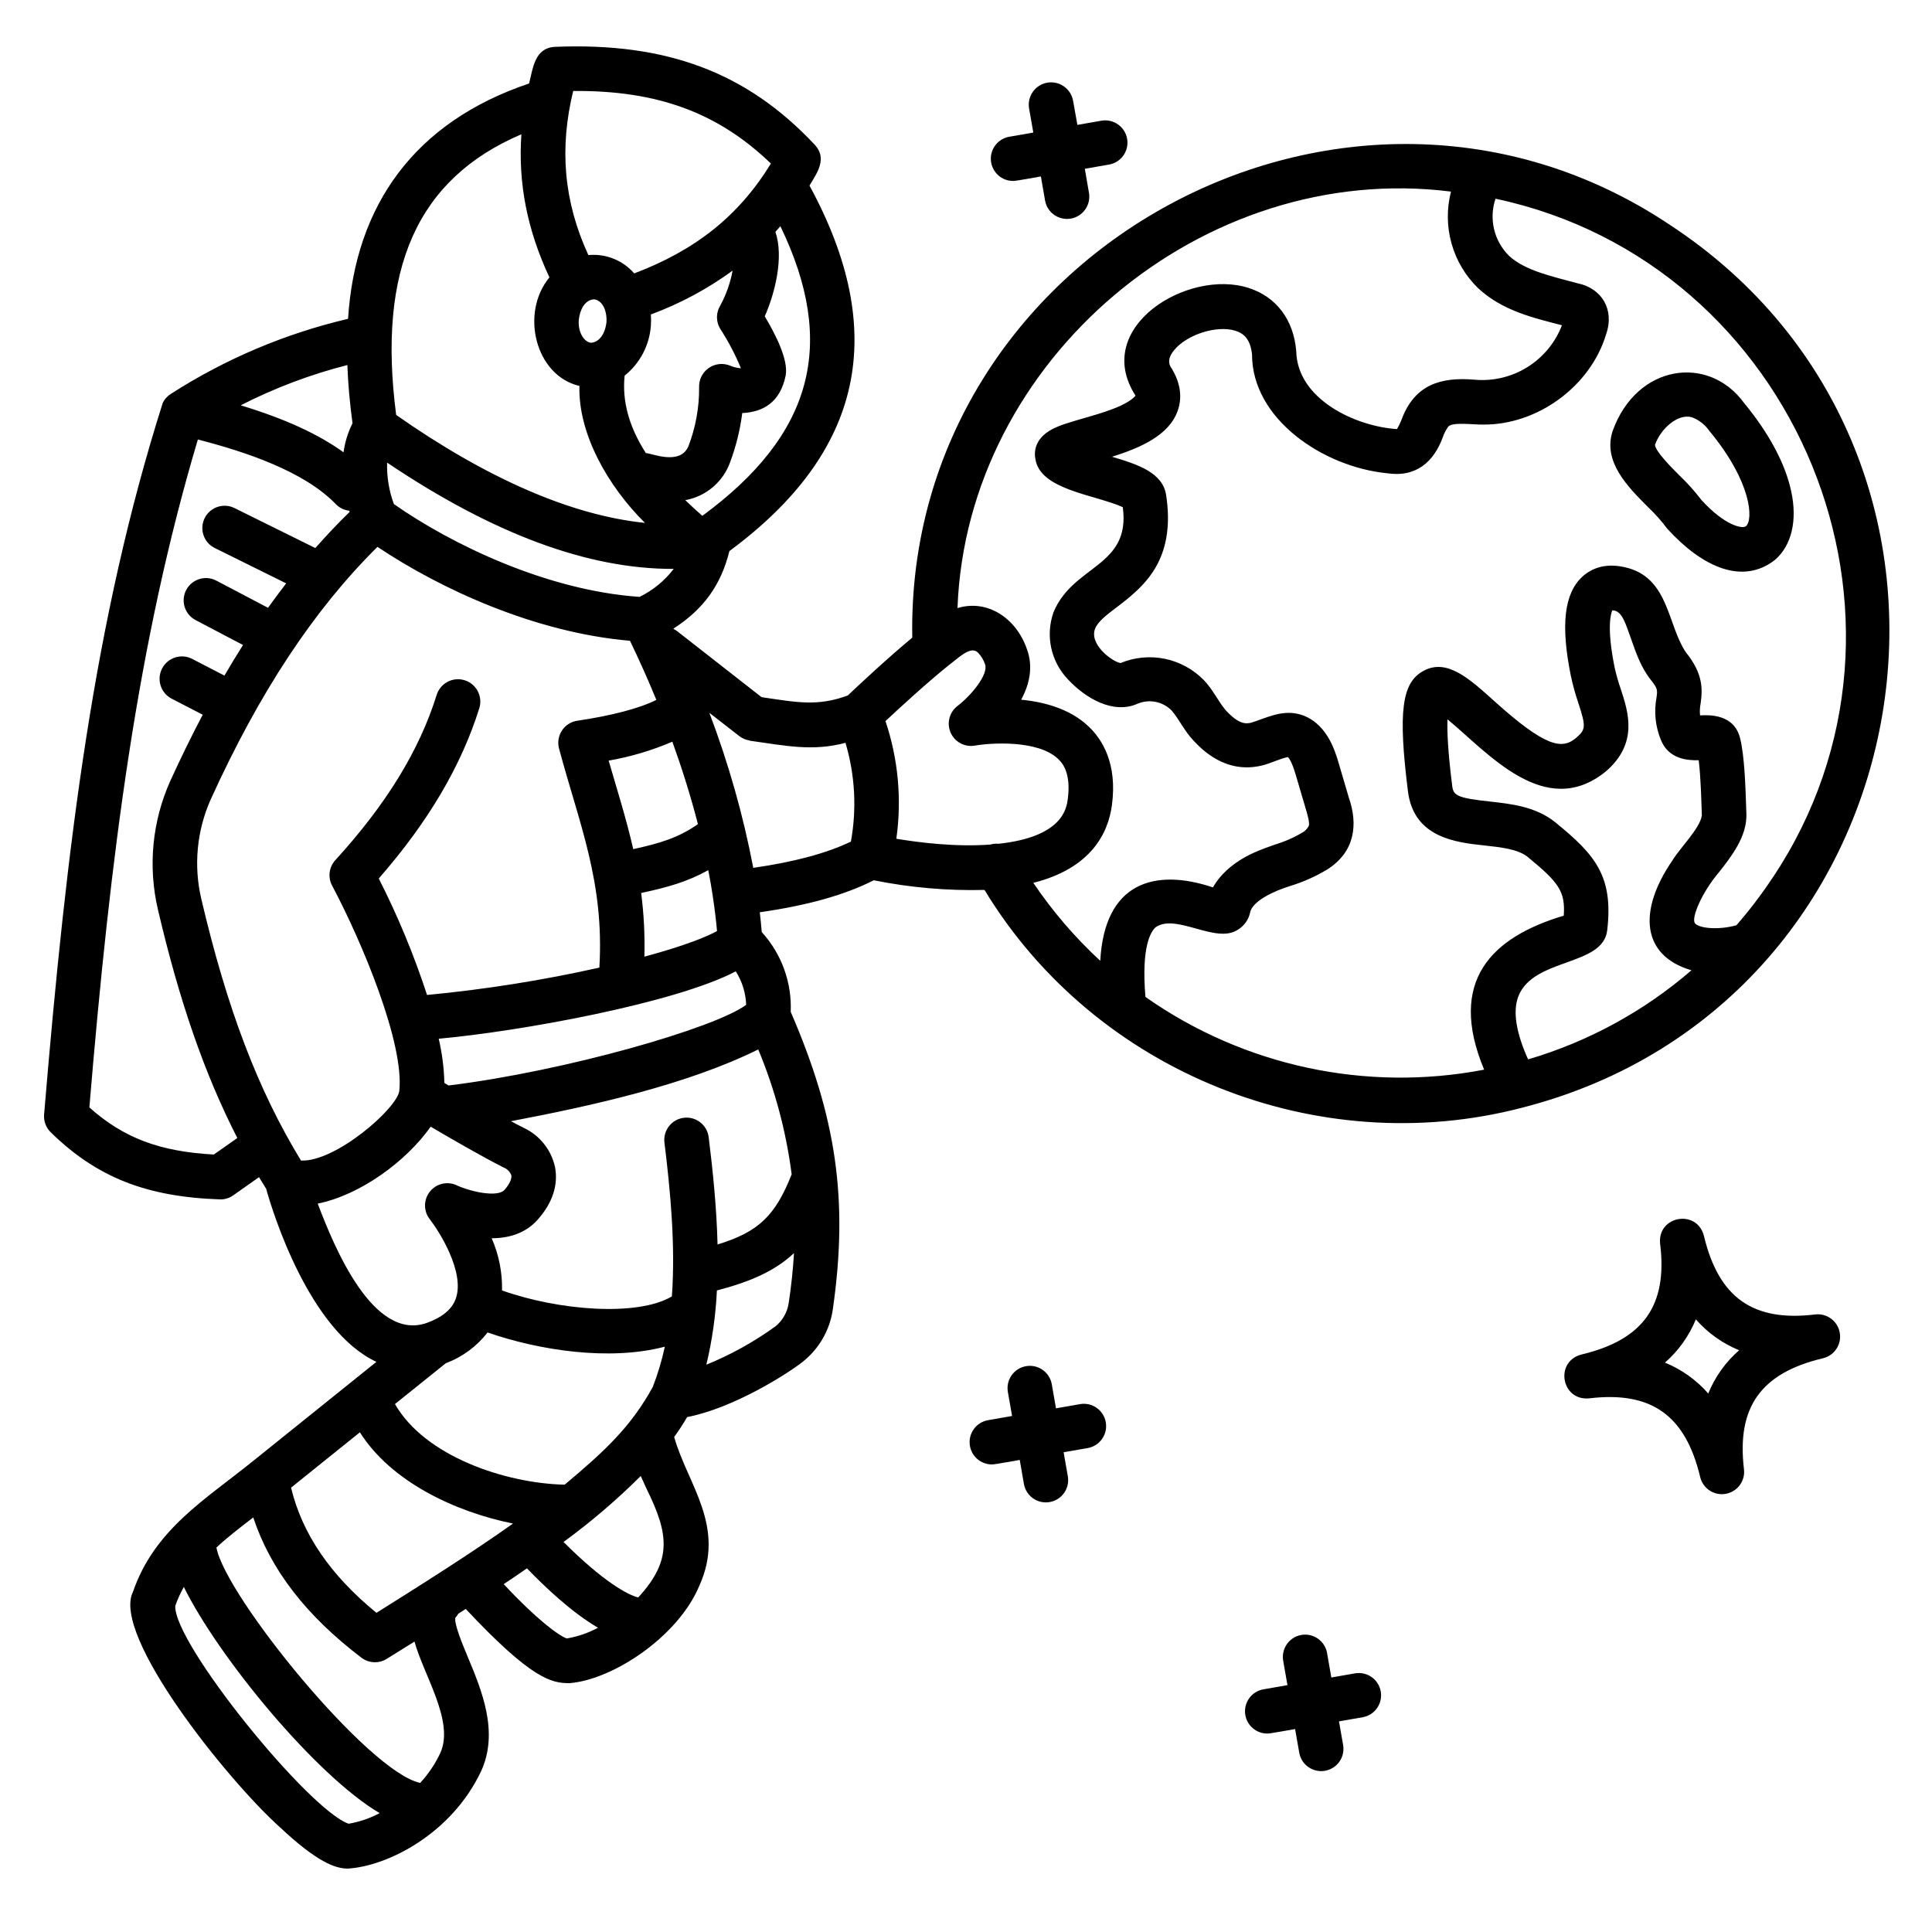 <?xml version="1.0" encoding="UTF-8"?>
<!-- Uploaded to: ICON Repo, www.svgrepo.com, Generator: ICON Repo Mixer Tools -->
<svg fill="#000000" width="800px" height="800px" version="1.1" viewBox="144 144 512 512" xmlns="http://www.w3.org/2000/svg">
 <g>
  <path d="m563.07 502.97c-7.133 1.879-5.293 12.32 2.078 11.609 16.434-1.969 25.504 4.438 29.422 20.871v0.004c0.734 3.039 3.707 4.977 6.781 4.426 3.078-0.555 5.191-3.41 4.82-6.512-1.969-16.414 4.449-25.484 20.879-29.402 3.078-0.699 5.062-3.691 4.504-6.797-0.555-3.106-3.453-5.227-6.578-4.816-16.422 1.969-25.504-4.438-29.43-20.871-1.879-7.133-12.32-5.285-11.602 2.086 2.035 16.414-4.441 25.488-20.875 29.402zm30.348-9.328c3.137 3.586 7.062 6.391 11.473 8.188-3.59 3.129-6.394 7.055-8.188 11.465-3.133-3.586-7.062-6.387-11.473-8.188 3.586-3.133 6.387-7.059 8.188-11.465z"/>
  <path d="m401.04 527.17c0.477 2.836 2.934 4.918 5.812 4.918 0.551 0.078 6.691-1.102 7.391-1.191l1.102 6.356v0.004c0.562 3.215 3.621 5.367 6.836 4.805 3.215-0.559 5.367-3.617 4.805-6.832l-1.113-6.367 6.367-1.113h0.004c3.211-0.562 5.363-3.621 4.801-6.836-0.562-3.215-3.625-5.367-6.84-4.805l-6.356 1.113-1.113-6.367c-0.559-3.215-3.617-5.367-6.832-4.805-3.215 0.559-5.367 3.617-4.809 6.832l1.113 6.367-6.367 1.113c-3.203 0.559-5.348 3.602-4.801 6.809z"/>
  <path d="m474.02 598.49c0.48 2.836 2.93 4.91 5.805 4.918 0.551 0.078 6.699-1.102 7.391-1.191l1.113 6.356v0.004c0.605 3.16 3.637 5.254 6.809 4.699 3.176-0.551 5.316-3.547 4.82-6.727l-1.113-6.367 6.367-1.113c3.164-0.605 5.254-3.637 4.703-6.809-0.555-3.172-3.547-5.316-6.731-4.82l-6.367 1.113-1.113-6.367h0.004c-0.246-1.566-1.109-2.965-2.394-3.891-1.289-0.922-2.894-1.285-4.453-1.016-1.559 0.273-2.945 1.16-3.844 2.465-0.902 1.301-1.238 2.914-0.941 4.469l1.113 6.367-6.367 1.113v-0.004c-3.195 0.562-5.344 3.598-4.801 6.801z"/>
  <path d="m442.7 180.79c-0.559-3.211-3.617-5.363-6.828-4.805l-6.356 1.113-1.133-6.375c-0.562-3.219-3.629-5.375-6.848-4.812s-5.375 3.629-4.812 6.848l1.113 6.367-6.367 1.113c-3.012 0.527-5.121 3.262-4.867 6.309 0.258 3.047 2.793 5.391 5.852 5.41 0.551 0.078 6.691-1.102 7.391-1.191l1.102 6.356c0.559 3.215 3.617 5.367 6.832 4.809s5.367-3.621 4.809-6.836l-1.102-6.363 6.375-1.113c1.551-0.258 2.93-1.125 3.84-2.406 0.91-1.285 1.27-2.875 1-4.422z"/>
  <path d="m586.4 203.5c-85.324-56.945-202.46 7.074-200.64 109.48-6.887 5.727-14.477 12.852-17.094 15.332-7.981 2.953-13.5 1.82-22.848 0.441l-22.309-17.445v-0.004c-0.305-0.238-0.633-0.449-0.984-0.617l-0.051-0.109c7.969-5.098 12.633-11.609 14.82-20.535 35.426-26.176 42.402-57.918 21.227-96.867 2.098-3.453 4.754-7.203 1.387-10.824-17.969-19.156-39.211-27.148-68.852-25.938-5.371 0.297-5.797 5.59-6.84 9.711-30.285 10.188-46.07 32.199-47.977 62.367-16.656 3.906-32.523 10.625-46.918 19.867-0.93 0.57-1.684 1.391-2.176 2.363-18.176 57.27-25.477 116.73-31.457 188.63-0.148 1.754 0.492 3.481 1.75 4.711 12.242 11.965 25.379 17.141 44.98 17.789v0.004c1.219 0 2.406-0.379 3.402-1.082l6.82-4.82c0.621 0.984 1.25 2.055 1.891 3.078 1.781 6.406 11.426 37.551 29.215 45.875l-32.836 26.398c-12.508 10.105-25.969 17.996-31.664 34.527-5.816 11.504 25.148 50.07 38.984 62.449 9.84 9.23 14.672 10.914 17.93 10.914 10.488-0.621 27.453-9.141 35.324-25.781 4.793-10.383 0.188-21.43-3.523-30.316-1.438-3.465-3.59-8.641-3.305-10.352v-0.004c0.305-0.332 0.57-0.699 0.797-1.094l1.969-1.27c17.457 18.637 22.762 19.68 27.434 19.68 11.484-0.855 28.801-12.289 34.441-25.742 7.211-15.793-3.109-26.973-6.633-39.496h-0.004c1.234-1.699 2.383-3.465 3.438-5.281 12.055-2.312 26.363-11.285 30.621-14.641v-0.004c4.309-3.414 7.16-8.336 7.969-13.773 4.211-29.215 0.926-51.07-11.141-78.977h0.004c0.328-7.785-2.43-15.379-7.676-21.137-0.148-1.742-0.324-3.492-0.523-5.246 12.723-1.832 22.484-4.574 30.207-8.48h0.004c9.652 1.945 19.496 2.805 29.344 2.559 29.422 48.531 88.363 71.832 142.41 57.723 108.76-27.73 133.02-172.56 39.082-234.07zm-243.78 136.78c9.277 1.277 16.621 2.953 25.438 0.57 2.531 8.492 3.023 17.465 1.438 26.184-6.434 3.09-14.957 5.383-25.871 6.957-2.68-14.012-6.574-27.758-11.641-41.094l7.871 6.129v0.004c0.805 0.633 1.754 1.043 2.766 1.199zm-8.461 133.52c-0.246-9.84-1.258-19.621-2.352-28.438-0.402-3.234-3.348-5.535-6.586-5.137-3.234 0.402-5.535 3.348-5.137 6.586 1.555 12.594 2.953 27.168 1.969 40.758-9.16 5.402-29.984 3.75-45.008-1.586 0.098-4.758-0.836-9.477-2.746-13.836 4.398 0 8.953-1.211 12.281-5.019 4.922-5.598 5.137-10.656 4.488-13.922-1.016-4.547-4.086-8.363-8.305-10.332-1.055-0.523-2.184-1.113-3.356-1.742 21.254-4.043 46.574-9.625 65.535-19.02 4.414 10.59 7.391 21.723 8.855 33.102-4.32 10.922-8.738 15.262-19.641 18.586zm-18.785 64.809c5.824 11.809 6.887 18.844-2.242 28.734-2.637-0.641-9.082-4.004-19.789-14.699v-0.004c7.254-5.301 14.09-11.145 20.457-17.484 0.52 1.16 1.051 2.312 1.574 3.453zm1.586-26.992c-5.707 10.391-12.535 16.816-23.32 25.84-15.656-0.363-37.02-7.469-44.969-21.371l13.48-10.824h-0.004c4.379-1.629 8.211-4.453 11.062-8.148 13.617 4.734 32.273 7.637 46.977 3.769-0.785 3.66-1.859 7.25-3.219 10.734zm-93.176-60.023c-11.457-18.785-19.602-40.266-26.422-69.305-2.094-8.852-1.219-18.145 2.488-26.449 12.859-28.32 27.344-50.262 44.184-66.914 16.797 11.227 41.781 22.73 66.914 24.887 2.539 5.266 4.664 10.008 6.988 15.656-4.269 2.195-11.809 4.191-20.941 5.531h-0.004c-1.664 0.246-3.148 1.191-4.074 2.598-0.922 1.41-1.203 3.144-0.766 4.773 5.352 19.977 12.043 35.355 10.688 58.055-15.059 3.367-30.309 5.789-45.668 7.25-3.461-10.602-7.738-20.922-12.793-30.867 13.105-14.996 21.836-29.797 26.648-45.137h-0.004c0.969-3.121-0.777-6.438-3.898-7.402-3.125-0.969-6.438 0.777-7.406 3.902-4.613 14.762-13.391 29.027-26.852 43.777-1.676 1.836-2.019 4.519-0.867 6.719 8.109 15.254 19.168 41.957 17.82 54.414-0.523 4.598-16.836 18.875-26.027 18.48zm-15.992-200.18c8.996-4.598 18.473-8.18 28.262-10.676 0.176 4.887 0.633 10.031 1.367 15.43-1.211 2.414-2.016 5.016-2.383 7.695-6.711-4.844-15.566-8.898-27.246-12.449zm133.95 158.88c-8.344 6.188-47.883 17.562-78.867 21.371l-1.113-0.668c-0.098-3.949-0.598-7.875-1.496-11.723 21.305-1.91 62.613-9.398 78.719-17.852l0.004 0.004c1.688 2.656 2.641 5.719 2.754 8.867zm-12.793-47.883c-5.207 3.633-10.027 5.059-17.133 6.621-1.82-7.988-4.242-15.598-6.516-23.457h0.004c5.801-1.012 11.465-2.695 16.875-5.019 2.391 6.621 4.762 14.012 6.781 21.855zm3.938 19.07c0.473 3.07 0.855 6.168 1.133 9.258-2.754 1.523-8.668 3.938-19.246 6.789h-0.004c0.152-5.637-0.133-11.281-0.855-16.875 7.371-1.594 12.133-2.953 17.781-6.043 0.461 2.344 0.867 4.637 1.199 6.871zm-19.414-79.301c-24.602-1.691-49.918-13.965-65.094-24.602-1.293-3.512-1.902-7.238-1.789-10.98 28.023 18.852 53.234 28.262 75.957 28.164l-0.004-0.004c-2.402 3.148-5.504 5.688-9.062 7.422zm-16.09-73.398c0.277-2.648 1.605-5.391 4.121-5.461 2.547 0.453 3.394 3.711 3.219 6.031-0.355 3.168-1.969 5.391-4.121 5.481-1.742-0.145-3.484-2.734-3.219-6.051zm19.109 1.504v0.004c0.066-0.984 0.066-1.969 0-2.953 7.715-2.856 15-6.762 21.648-11.613-0.59 3.254-1.703 6.391-3.285 9.289-1.156 1.914-1.133 4.312 0.059 6.199 2.129 3.289 3.949 6.762 5.441 10.383-0.949-0.066-1.879-0.285-2.758-0.648-1.891-0.82-4.074-0.605-5.766 0.57-1.695 1.176-2.664 3.144-2.559 5.203 0.039 5.336-0.934 10.633-2.863 15.609-2.273 5.137-9.84 1.73-11.246 1.742-4.488-6.988-6.328-13.777-5.629-20.516v-0.004c4.062-3.254 6.582-8.055 6.957-13.242zm13.637 50.414c-1.613-1.406-3.109-2.785-4.516-4.152 5.461-0.988 9.98-4.809 11.867-10.027 1.574-4.215 2.656-8.598 3.227-13.059 5.41-0.234 10.078-2.766 11.512-9.996 0.746-4.289-2.894-11.188-5.551-15.625 2.668-6.031 5.125-15.637 2.824-22.395 0.441-0.492 0.887-0.984 1.32-1.496 15.086 31.25 8.594 55.25-20.684 76.75zm18.176-93.371c-8.562 13.973-20.082 23.008-36.23 29.125-3.027-3.488-7.555-5.297-12.152-4.852-6.594-14.328-7.684-28.406-4.023-43.492 22.297-0.188 38.336 5.715 52.379 19.215zm-66.133-7.746c-0.895 12.98 1.535 25.297 7.43 37.934-7.805 9.426-3.75 26.027 7.957 28.762-0.383 12.574 7.477 26.5 17.359 36.289-19.395-1.969-41.828-11.711-65.93-28.605-5.035-38.66 5.551-62.57 33.184-74.379zm-81.516 270.38c-14.348-0.789-23.941-4.41-32.973-12.488 5.59-67.219 12.793-123.46 28.754-177 12.703 3.266 28.164 8.434 36.547 17.113h-0.004c0.957 0.988 2.227 1.609 3.59 1.762l0.09 0.316c-3.109 3.023-6.141 6.215-9.094 9.574l-21.422-10.598c-2.922-1.445-6.465-0.25-7.91 2.676-1.445 2.922-0.246 6.465 2.676 7.91l18.934 9.367c-1.625 2.106-3.231 4.266-4.812 6.477l-13.707-7.203c-2.887-1.516-6.457-0.402-7.977 2.484-1.516 2.887-0.402 6.457 2.484 7.977l12.574 6.602c-1.672 2.625-3.312 5.328-4.922 8.109l-8.543-4.418h0.008c-2.91-1.508-6.492-0.367-7.996 2.543-1.504 2.91-0.367 6.488 2.543 7.992l8.227 4.25c-2.953 5.609-5.828 11.484-8.629 17.625-4.773 10.68-5.91 22.629-3.238 34.02 5.676 24.285 12.359 43.59 21.039 60.535zm27.551 13.008c11.199-2.273 23.352-11.09 29.934-20.387 4.762 2.805 13.059 7.644 19.336 10.824v-0.004c0.938 0.363 1.676 1.113 2.027 2.059 0.176 0.926-0.492 2.371-1.812 3.879-1.75 1.969-8.582 0.629-12.695-1.238l0.004-0.004c-2.481-1.137-5.414-0.426-7.102 1.719-1.684 2.144-1.684 5.164 0.008 7.305 2.449 3.141 9.348 13.973 6.887 21.02-0.984 2.773-3.492 4.922-7.684 6.445-14.172 4.977-24.512-19.957-28.902-31.605zm11.168 60.605c8.199 13.027 25.172 21.078 40.57 24.176-10.824 7.727-24.414 16.277-36.18 23.664-12.242-10.016-19.68-20.918-22.633-33.172zm-28.262 22.562c4.598 13.863 14.055 26.066 28.688 37.184 1.027 0.773 2.281 1.191 3.57 1.191 1.098 0.004 2.172-0.301 3.098-0.883 2.492-1.535 4.949-3.066 7.371-4.594 2.5 8.992 10.578 21.125 6.887 29.43h0.004c-1.363 2.938-3.18 5.644-5.383 8.02-13.777-2.902-51.699-49.625-53.992-62.375 2.824-2.641 6.168-5.219 9.758-7.973zm25.27 81.172c-10.559-3.652-46.434-47.824-45.934-57.742 0.613-1.734 1.371-3.414 2.266-5.019 9.211 18.695 35.07 50.066 51.895 59.945-2.57 1.379-5.348 2.328-8.227 2.816zm57.832-49.102c-2.078-0.68-8.012-5.039-16.727-14.395 2.164-1.438 4.211-2.832 6.16-4.184 4.633 4.801 11.66 11.531 18.832 15.742-2.586 1.387-5.375 2.344-8.266 2.836zm55.203-82.656c-5.648 4.086-11.766 7.481-18.227 10.105 1.543-6.461 2.477-13.051 2.797-19.68 9.113-2.352 15.508-5.285 20.43-9.891-0.254 4.242-0.707 8.602-1.387 13.125h-0.004c-0.34 2.508-1.633 4.789-3.609 6.367zm32.129-129.3-0.004-0.004c1.473-10.465 0.484-21.133-2.883-31.152 3.867-3.621 11.09-10.242 16.906-14.918 2.344-1.711 5.758-5.266 7.664-3.168 0.824 0.863 1.441 1.898 1.812 3.031 0.984 2.609-3.57 8.195-7.281 11.039-2.172 1.652-2.93 4.578-1.832 7.078 1.102 2.5 3.769 3.918 6.457 3.434 4.004-0.719 16.66-1.594 22.023 3.531 0.875 0.836 3.523 3.375 2.566 10.617-0.336 2.5-1.34 10.027-18.32 11.867h-0.004c-0.738-0.07-1.488 0-2.203 0.207-9.191 0.699-18.98-0.551-24.906-1.535zm36.301 11.711c15.23-3.856 19.828-13.047 20.832-20.664 1.445-10.914-2.539-17.289-6.129-20.723-4.922-4.723-11.809-6.562-17.93-7.144 2.156-3.996 3.316-8.707 1.457-13.578-2.746-7.871-10.262-13.156-18.332-10.707 2.43-65.77 64.945-118.69 130.79-110.37l-0.008-0.004c-1.164 4.519-1.117 9.266 0.145 13.758 1.258 4.496 3.684 8.574 7.031 11.828 6.484 6.031 14.68 7.871 22.23 9.84h-0.004c-1.77 4.613-5.004 8.52-9.203 11.121-4.199 2.606-9.137 3.762-14.059 3.293-8.543-0.699-15.742 1.082-19.258 10.637h0.004c-0.336 0.852-0.73 1.676-1.191 2.461-10.953-0.688-26.449-7.871-26.707-20.664-0.688-8.285-5.273-14.387-12.586-16.727-16.09-5.234-41.711 10.371-30.004 28.535-3.434 4.023-15.742 6.062-20.762 8.266-6.277 2.59-6.121 6.887-5.766 8.562 1.27 8.168 15.742 9.387 23.152 12.715 2.156 15.91-13.164 15.242-18.363 27.867l0.004-0.004c-1.074 3.031-1.285 6.297-0.605 9.441 0.676 3.141 2.215 6.031 4.441 8.352 4.664 5 11.977 9.309 18.43 6.445h0.004c3.082-1.309 6.652-0.605 9.012 1.77 2.066 2.402 3.336 5.363 5.766 7.941 2.098 2.223 8.434 9.004 18.164 6.66 2.195-0.5 4.801-1.832 6.887-2.242 0.305 0.266 1.062 1.238 2.055 4.586l2.793 9.477c0.305 1.055 0.934 3.168 0.738 4.062h0.008c-0.34 0.766-0.91 1.402-1.637 1.82-2.312 1.379-4.789 2.473-7.367 3.246-1.566 0.551-3.18 1.121-4.793 1.812-5.41 2.281-9.406 5.598-11.652 9.535-15.418-5.156-28.742-1.359-29.855 19.465v-0.004c-6.684-6.172-12.633-13.102-17.73-20.641zm128.52 30.102c4.016-10.344 22.496-7.871 23.566-17.574 1.645-14.297-3.148-19.926-13.719-28.535-5.215-4.242-11.809-4.922-17.594-5.57-8.461-0.906-9.457-1.625-9.762-4.043-1.191-9.398-1.379-14.711-1.258-17.711 10.746 8.855 25.77 26.746 41.809 13.934 8.855-7.527 6.109-15.824 4.133-21.875v-0.008c-0.664-1.902-1.215-3.84-1.652-5.805-2.125-10.461-1.031-14.18-0.621-15.113 2.707-0.059 3.59 3.867 5 7.586 1.238 3.57 2.637 7.625 5.273 10.902 1.781 2.215 1.723 2.637 1.438 4.664-0.688 3.731-0.293 7.578 1.141 11.09 2.016 5.234 7.223 5.539 10.055 5.461 0.562 4.82 0.68 10.391 0.828 14.652-0.512 3.445-5.856 8.668-7.793 11.898-9.219 13.402-8.168 25.27 5.047 29.117v-0.004c-12.582 10.871-27.344 18.922-43.297 23.617-3.188-7.035-4.102-12.762-2.598-16.66zm67.512-31.645v-0.008c-2.945 4.481-6.191 8.754-9.715 12.793-5.059 1.387-9.996 0.738-10.973-0.523-1.113-1.418 1.969-8.363 6.188-13.312 3.414-4.328 7.664-9.723 7.43-15.742l-0.059-1.691c-0.176-5.422-0.441-13.609-1.594-18.242-1.566-6.543-8.305-6.238-10.629-6.109l0.004-0.004c-0.109-1.02-0.062-2.047 0.137-3.051 0.562-3.938 0.688-8-3.938-13.727-4.734-7.055-4.488-19.07-14.996-22.188-6.258-1.832-10.184 0.188-12.379 2.195-4.832 4.449-5.805 12.793-3.051 26.371l0.004-0.004c0.516 2.414 1.172 4.793 1.969 7.125 2.047 6.258 1.969 7.035-0.57 9.219-3.719 3.18-8.078 2.547-21.648-9.672-6.742-6.09-12.574-11.344-18.695-8.129-5.902 3.07-6.887 10.824-4.242 32.02 1.555 12.301 12.793 13.512 20.223 14.309 4.379 0.473 8.855 0.984 11.395 2.953 8.383 6.887 10.105 9.191 9.672 15.656-19.109 5.699-30.906 17.27-21.105 40.816h-0.004c-31.293 6.004-63.68-0.953-89.75-19.277-1.152-13.539 1.496-17.438 2.746-18.5 5.441-3.711 15.91 4.535 21.719 0.699 1.645-0.977 2.82-2.59 3.246-4.457 0.531-3.227 6.641-5.902 10.52-7.106 3.484-1.051 6.828-2.535 9.945-4.418 7.477-4.715 8.129-12.113 5.746-18.961l-2.785-9.465c-0.895-3.019-3.258-11.02-10.688-12.793-4.496-1.074-8.648 1.152-12.41 2.32-1.516 0.363-3.297 0.414-6.699-3.219-2.086-2.43-3.426-5.551-5.902-8.098h0.004c-2.812-2.859-6.41-4.816-10.34-5.617s-8.008-0.406-11.715 1.133c-2.312-0.414-8.363-5.019-6.723-9.121 0.719-1.871 3.109-3.68 5.215-5.285 3.691-2.793 8.297-6.277 11.121-11.484 2.824-5.207 3.59-11.344 2.481-18.617-0.895-5.902-7.273-8.078-14.336-10.164 7.418-2.344 15.094-5.617 17.418-12.223 0.926-2.629 1.301-6.769-1.969-11.738-0.375-0.797-0.758-2.203 1.074-4.379 3.484-4.133 11.344-6.582 16.176-5.047 1.832 0.59 3.938 1.82 4.398 6.25 0 17.219 18.961 29.816 35.652 31.488 7.988 1.25 12.555-3.199 14.879-9.445l-0.004-0.004c0.363-1.051 0.875-2.043 1.516-2.953 1.367-1.199 6.465-0.441 9.004-0.48 14.516 0.215 28.676-10.105 32.816-24 2.254-6.562-1.277-12.164-7.527-13.422-6.434-1.77-13.984-3.305-18.254-7.332-1.945-1.934-3.312-4.371-3.938-7.043-0.629-2.668-0.496-5.461 0.387-8.059 80.086 16.992 119.02 111.43 73.555 179.79z"/>
  <path d="m606.2 250.8c-9.398-12.941-28.535-10.312-34.863 7.508-2.59 8.051 4.035 14.691 9.359 20.035 1.887 1.777 3.613 3.719 5.164 5.793 9.535 10.441 20.094 14.848 28.535 8.234 4.387-3.797 5.965-10.41 4.301-18.137-1.543-7.297-5.871-15.406-12.496-23.434zm0.5 32.641c-0.906 0.789-5.578-0.117-11.809-6.938h0.004c-1.762-2.32-3.711-4.492-5.824-6.496-2.098-2.098-6.434-6.453-6.477-8.129 1.496-4.25 5.992-8.305 9.723-7.32 1.898 0.699 3.535 1.973 4.684 3.641 11.406 13.766 11.609 23.637 9.703 25.242z"/>
 </g>
</svg>